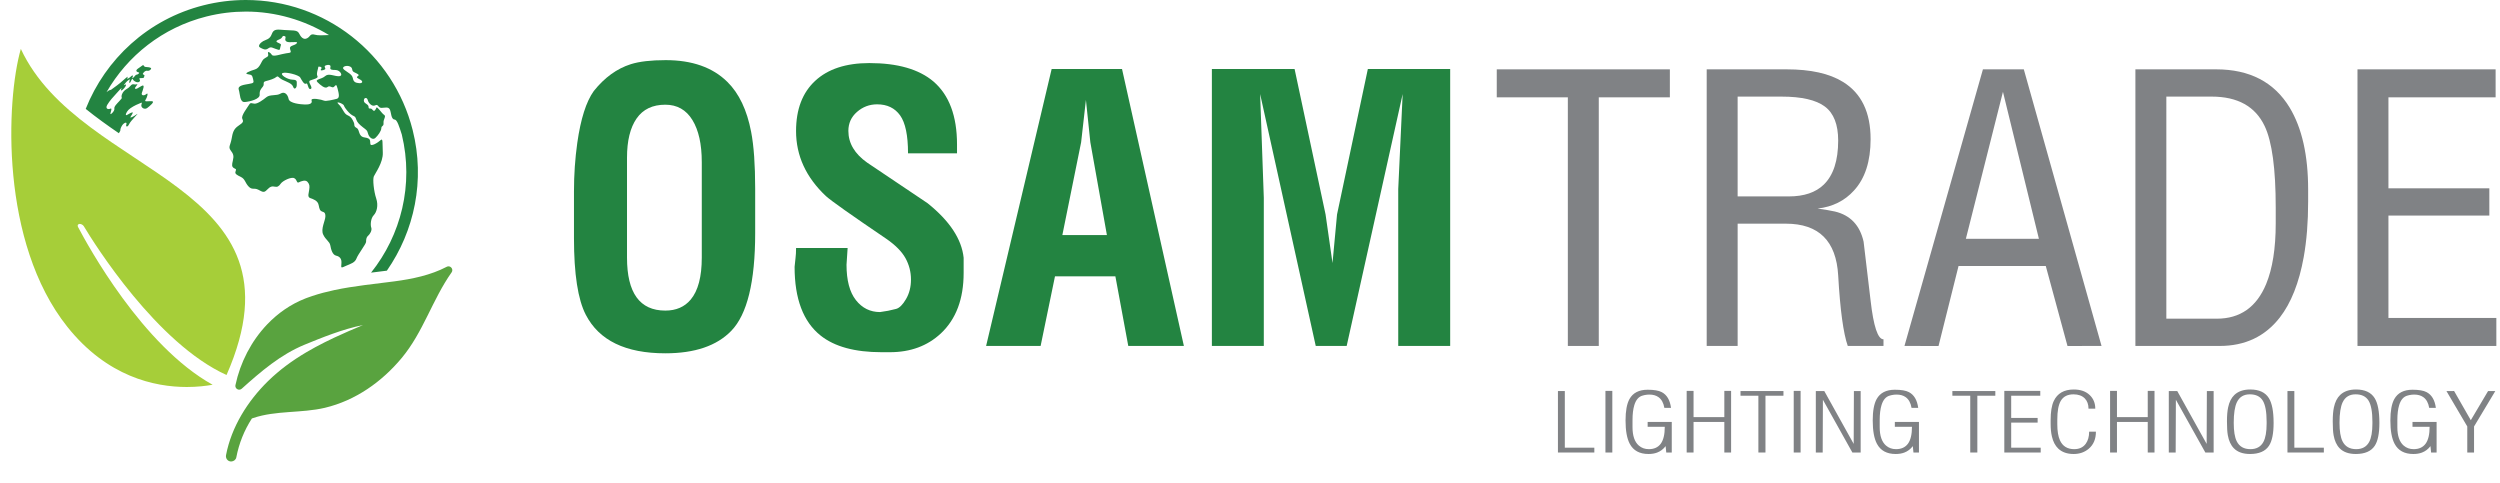 <?xml version="1.0" encoding="iso-8859-1"?>
<!-- Generator: Adobe Illustrator 16.0.0, SVG Export Plug-In . SVG Version: 6.00 Build 0)  -->
<!DOCTYPE svg PUBLIC "-//W3C//DTD SVG 1.1//EN" "http://www.w3.org/Graphics/SVG/1.1/DTD/svg11.dtd">
<svg version="1.1" id="Layer_1" xmlns="http://www.w3.org/2000/svg" xmlns:xlink="http://www.w3.org/1999/xlink" x="0px" y="0px"
	 width="534.535px" height="103.276px" viewBox="0 0 534.535 103.276" style="enable-background:new 0 0 534.535 103.276;"
	 xml:space="preserve">
<g>
	<defs>
		<rect id="SVGID_1_" x="2.417" width="94.294" height="98.674"/>
	</defs>
	<clipPath id="SVGID_2_">
		<use xlink:href="#SVGID_1_"  style="overflow:visible;"/>
	</clipPath>
	<path style="clip-path:url(#SVGID_2_);fill:#A6CE39;" d="M4.455,10.454c-3.151,11.021-4.452,41.369,9.942,59.421
		c8.512,10.688,18.668,12.87,25.544,12.87c2.247,0,4.144-0.231,5.518-0.479c-15.02-8.337-26.678-29.764-28.778-33.733
		c-0.173-0.322-0.037-0.617,0.3-0.652c0.024-0.003,0.047-0.004,0.072-0.004c0.323,0,0.698,0.218,0.877,0.51
		c2.271,3.784,15.578,25.037,30.507,31.793C66.621,38.791,17.304,38.077,4.455,10.454"/>
	<path style="clip-path:url(#SVGID_2_);fill:#59A33F;" d="M49.173,98.647c0.079,0.018,0.16,0.026,0.239,0.026
		c0.017,0,0.032-0.001,0.049-0.001c0.493-0.021,0.967-0.367,1.063-0.872c0.572-2.998,1.704-5.809,3.335-8.328
		c0.092-0.028,0.187-0.057,0.285-0.092c4.816-1.646,10.362-1.011,15.33-2.19c6.524-1.551,12.159-5.535,16.414-10.646
		c4.625-5.555,6.559-12.486,10.667-18.302c0.409-0.58-0.055-1.296-0.659-1.296c-0.01,0-0.022,0.001-0.032,0.001
		c-0.114,0.005-0.233,0.035-0.351,0.097c-3.429,1.803-7.419,2.616-11.178,3.113c-4.304,0.568-8.616,0.967-12.834,1.864
		c-0.012,0.002-0.025,0.005-0.037,0.007c-0.012,0.003-0.023,0.006-0.035,0.008c-1.569,0.336-3.124,0.741-4.661,1.251
		c-0.012,0.004-0.023,0.009-0.036,0.013c-0.013,0.004-0.025,0.009-0.038,0.014c-0.344,0.113-0.685,0.232-1.026,0.358
		c-0.128,0.047-0.254,0.095-0.38,0.145c-0.013,0.004-0.025,0.01-0.036,0.015c-0.014,0.003-0.025,0.009-0.037,0.014
		c-3.077,1.212-5.79,3.11-8.049,5.464c-0.009,0.01-0.016,0.021-0.026,0.028l-0.023,0.025c-3.392,3.555-5.754,8.138-6.776,12.966
		c-0.118,0.556,0.327,0.99,0.806,0.99c0.01,0,0.022,0,0.033-0.002c0.174-0.007,0.349-0.072,0.504-0.21
		c4.108-3.686,8.295-7.29,13.454-9.415c0.871-0.358,1.752-0.719,2.64-1.07c0.017-0.007,0.035-0.015,0.052-0.021
		c0.018-0.008,0.037-0.015,0.055-0.021c1.046-0.414,2.102-0.819,3.168-1.198c0.009-0.004,0.019-0.008,0.03-0.01
		c0.013-0.006,0.026-0.01,0.039-0.015c2.145-0.762,4.323-1.424,6.513-1.867c-2.069,0.862-4.132,1.747-6.155,2.694
		c-0.012,0.007-0.025,0.013-0.038,0.019c-0.009,0.004-0.018,0.008-0.027,0.013c-0.653,0.308-1.3,0.62-1.944,0.942
		c-0.014,0.008-0.028,0.014-0.041,0.021c-0.015,0.008-0.028,0.015-0.042,0.021c-1.335,0.671-2.648,1.377-3.93,2.135
		c-2.926,1.731-5.685,3.729-8.164,6.159c-4.34,4.254-7.818,9.781-8.967,15.803C48.212,97.898,48.558,98.505,49.173,98.647"/>
	<path style="clip-path:url(#SVGID_2_);fill:#238441;" d="M76.778,17.781c-0.707-0.071-1.18-0.205-1.331-1.048
		c-0.149-0.844-1.051-1.182-1.834-1.803c-0.783-0.621,0.383-0.999,1.059-0.772c0.959,0.325,0.356,0.918,1.006,1.257
		c0.651,0.341,1.33,0.546,0.845,0.857c-0.485,0.313-0.015,0.445,0.577,0.798C77.69,17.426,77.487,17.854,76.778,17.781
		 M88.232,27.805C84.095,11.433,69.429,0,52.565,0v2.477V0h-0.002c-3.035,0-6.079,0.381-9.045,1.131
		c-11.9,3.006-20.971,11.531-25.191,22.149c2.255,1.824,4.65,3.54,7.087,5.205c0.242-0.35,0.35-0.587,0.329-0.719
		c-0.022-0.147,0.125-0.56,0.347-0.908v0.001c0.044-0.069,0.091-0.135,0.14-0.196c0.005-0.008,0.01-0.014,0.016-0.022
		c0.051-0.064,0.106-0.122,0.163-0.171c0.389-0.336,0.775-0.347,0.599,0.151c-0.174,0.5,0.256,0.673,0.604-0.087
		c0.348-0.759,2.374-2.636,1.626-2.1c-0.749,0.536-1.484,0.873-1.343,0.577s0.768-1.061,0.358-0.978
		c-0.412,0.08-0.907,0.51-1.211,0.586c-0.305,0.078-0.054-0.636,0.427-1.126c0.48-0.489,1.508-1.032,2.157-1.282
		c0.648-0.251,0.825-0.489,0.62,0.147c-0.206,0.636,0.664,1.176,1.24,0.726c0.578-0.447,1.721-1.387,0.995-1.443
		c-0.726-0.054-1.719,0.198-1.381-0.256c0.339-0.455,0.704-1.739,0.193-1.285c-0.511,0.454-1.145,0.333-0.965-0.232
		c0.181-0.566,0.809-2.004-0.091-1.473c-0.902,0.531-1.094,0.709-1.348,0.558c-0.003-0.003-0.003-0.005-0.006-0.008
		c-0.221-0.167,0.884-1.103,0.352-0.925c-0.536,0.179-0.828-0.29-1.337,0.337c-0.511,0.628-0.958,0.654-1.382,1.108
		c-0.425,0.454-0.61,1.087-0.508,1.32c0.102,0.235-0.009,0.306-0.5,0.842c-0.49,0.534-1.172,1.163-1.054,1.631
		c0.119,0.468-0.959,1.499-0.844,1.015c0.114-0.484,0.417-1.254-0.024-1.034c-0.44,0.22-1.136,0.027-0.657-0.809
		c0.479-0.835,1.424-1.876,1.884-2.361c0.461-0.484,1.4-1.631,1.133-1.067c-0.267,0.566,0.138,0.378,0.593-0.129
		c0.455-0.504,0.566-1.009,0.14-0.727c-0.426,0.281-0.072-0.112,0.222-0.489c0.292-0.378,1.021-0.909,0.85-0.562
		c-0.171,0.346-0.148,0.947,0.139,0.463c0.286-0.484,0.362-0.958,0.52-0.586c0.158,0.372,1.019,0.869,1.417,0.486
		c0.4-0.383-0.474-0.768,0.328-0.754c0.112,0.001,0.2-0.001,0.275-0.008c0.035-0.002,0.06-0.008,0.089-0.012
		c0.045-0.007,0.085-0.015,0.116-0.026c0.017-0.007,0.036-0.012,0.05-0.019c0.015-0.008,0.027-0.018,0.037-0.027
		c0.01-0.008,0.021-0.015,0.029-0.025c0.009-0.01,0.017-0.022,0.023-0.035c0.005-0.009,0.009-0.019,0.013-0.03
		c0.005-0.014,0.012-0.03,0.014-0.045c0.003-0.008,0.004-0.016,0.007-0.024c0.007-0.034,0.014-0.071,0.023-0.111
		c0.002-0.006,0.003-0.013,0.005-0.019c0.009-0.034,0.02-0.068,0.038-0.104c0.017-0.038,0.022-0.069,0.017-0.096
		c-0.034-0.181-0.51-0.142-0.304-0.439c0.238-0.341,0.531-0.632,0.942-0.541c0.076,0.016,0.153,0.008,0.231-0.01
		c-0.002,0.001-0.004,0.004-0.006,0.005c0.02-0.004,0.04-0.013,0.061-0.02c0.015-0.005,0.032-0.009,0.048-0.014
		c0.045-0.018,0.089-0.04,0.131-0.065c0.01-0.006,0.019-0.014,0.03-0.021c0.031-0.02,0.061-0.042,0.089-0.066
		c0.015-0.011,0.026-0.023,0.039-0.036c0.022-0.02,0.042-0.04,0.059-0.061c0.011-0.014,0.021-0.026,0.031-0.039
		c0.018-0.025,0.031-0.049,0.041-0.073c0.005-0.01,0.012-0.021,0.014-0.029c0.011-0.029,0.014-0.056,0.012-0.081
		c-0.001-0.01-0.006-0.019-0.009-0.029c-0.004-0.008-0.004-0.02-0.009-0.028c-0.003,0.001-0.004,0.004-0.005,0.005
		c-0.008-0.011-0.011-0.026-0.022-0.035c-0.214-0.162-0.697-0.193-1.157-0.228c-0.462-0.035-0.273-0.646-0.774-0.238
		c-0.501,0.408-1.352,0.797-1.158,1.138c0.195,0.34,0.843,0.177,0.479,0.53c-0.364,0.351-0.523,0.066-0.804,0.484
		c-0.283,0.419-0.703,0.633-0.513,0.281c0.191-0.352,0.048-0.576-0.432-0.086c-0.48,0.49-0.876,0.46-0.678,0.215
		c0.197-0.244,0.221-0.489-0.81,0.464c-1.032,0.954-1.742,1.394-2.703,2.114c0,0-0.328-0.045-0.938,0.49
		C27.25,11.934,34.739,5.903,44.125,3.531c2.823-0.712,5.654-1.054,8.439-1.054c6.377-0.001,12.505,1.81,17.787,5.018
		c-1.241,0.06-2.372,0.109-2.957-0.061c-1.162-0.336-0.972,0.371-1.752,0.758c-0.781,0.385-1.328-0.295-1.715-1.078
		c-0.385-0.784-1.52-0.559-3.187-0.705c-1.456-0.128-2.079-0.176-2.485,0.553c-0.001,0.001-0.001,0.003-0.002,0.003
		c-0.004,0.008-0.01,0.02-0.015,0.029c-0.051,0.099-0.101,0.208-0.148,0.336c-0.41,1.11-1.221,1.127-1.824,1.468
		c-0.602,0.341-1.235,1.068-0.658,1.362c0.575,0.296,1.108,0.665,1.74,0.19c0.632-0.475,0.988-0.06,1.593,0.101
		c0.605,0.162,0.871,0.472,0.958-0.178c0.086-0.653,0.439-0.74-0.196-1.021c-0.634-0.28-0.93-0.458-0.018-0.815
		c0.914-0.355,0.528-0.887,1.133-0.726c0.606,0.162-0.189,0.74,0.418,1.155c0.606,0.412,2.653-0.169,2.227,0.379
		c-0.426,0.548-1.709,0.433-1.439,1.246c0.267,0.814,0.252,0.754-0.839,0.905c-1.09,0.149-2.739,0.817-3.051,0.329
		c-0.311-0.488-0.991-0.946-0.811-0.234c0.18,0.709-0.338,0.651-0.91,1.11c-0.574,0.461-0.775,1.896-1.881,2.238
		c-1.104,0.341-2.473,0.878-1.558,1.024c0.913,0.147,0.929,0.205,1.138,1.034c0.209,0.828,0.15,0.844-0.865,1.037
		c-1.016,0.195-2.492,0.315-2.193,1.247c0.298,0.932,0.186,2.724,1.292,2.633c1.106-0.091,3.227-0.627,3.179-1.558
		c-0.048-0.933,0.261-1.201,0.688-1.748c0.425-0.549-0.182-0.962,0.644-1.171s1.812-0.52,2.224-0.877
		c0.412-0.356,0.413,0.148,1.342,0.606c0.932,0.457,2.009,0.751,2.262,1.505c0.255,0.755,0.798,0.177,0.766-0.445
		c-0.031-0.621,0.232-1.067-0.904-1.093c-1.135-0.028-2.791-1.121-2.113-1.417c0.677-0.298,3.423,0.393,3.749,0.94
		c0.325,0.548,0.845,1.613,1.271,1.316c0.428-0.297,0.36,1.419,0.979,1.138c0.617-0.282-0.758-1.509-0.139-1.791
		c0.617-0.281,1.885-0.476,1.574-0.965c-0.312-0.487,0.233-1.759,0.188-1.936c-0.044-0.177,1.009-0.066,0.617,0.411
		c-0.393,0.478,0.399,0.34,0.782,0.117c0.382-0.222-0.414-0.65,0.217-0.874c0.079-0.026,0.152-0.047,0.224-0.064
		c0.037-0.009,0.071-0.013,0.108-0.019c0.454-0.075,0.75,0.081,0.643,0.468c-0.027,0.1-0.035,0.183-0.027,0.254
		c0.001,0.012,0,0.025,0.001,0.035c0.007,0.029,0.021,0.052,0.034,0.076c0.005,0.008,0.008,0.02,0.014,0.029
		c0.017,0.022,0.042,0.04,0.066,0.058c0.011,0.007,0.017,0.016,0.027,0.023c0.028,0.015,0.064,0.028,0.098,0.04
		c0.016,0.006,0.026,0.013,0.044,0.018c-0.002,0-0.002-0.002-0.002-0.002c0.178,0.053,0.448,0.073,0.839,0.073
		c1.002-0.001,1.774,1.315,0.712,1.332c-0.217,0.002-0.436-0.025-0.654-0.065c-0.227-0.043-0.451-0.097-0.672-0.146
		c-0.071-0.015-0.143-0.029-0.213-0.042c-0.024-0.006-0.048-0.009-0.071-0.013c-0.078-0.014-0.154-0.025-0.23-0.033
		c-0.023-0.002-0.047-0.005-0.07-0.007c-0.083-0.007-0.164-0.011-0.245-0.008c-0.016,0.001-0.031,0.002-0.047,0.004
		c-0.072,0.005-0.144,0.014-0.212,0.03c-0.016,0.002-0.031,0.003-0.045,0.007c-0.076,0.02-0.152,0.048-0.224,0.084
		c-0.016,0.008-0.033,0.017-0.048,0.027c-0.075,0.041-0.148,0.089-0.217,0.152c-0.776,0.699-2.284,0.639-1.618,1.289
		s1.627,1.478,2.142,1.033c0.514-0.445,0.959,0.325,1.371-0.032c0.411-0.356,0.498-0.756,0.782,0.369
		c0.284,1.125,0.509,2.011-0.199,2.191c-0.707,0.177-2.297,0.58-2.726,0.375c-0.428-0.208-2.878-0.722-2.639-0.026
		c0.239,0.695-0.528,0.888-1.413,0.86c-0.885-0.029-3.318-0.231-3.498-1.194c-0.181-0.961-0.862-1.671-1.729-1.136
		c-0.869,0.534-2.226,0.122-3.006,0.759c-0.78,0.637-1.897,1.423-2.531,1.394c-0.634-0.027-0.841-0.352-1.193,0.241
		c-0.352,0.591-1.731,2.325-1.45,2.946c0.283,0.622,0.268,0.815-0.807,1.526c-1.073,0.713-1.247,1.512-1.479,2.83
		c-0.231,1.317-0.76,1.703-0.197,2.442c0.563,0.738,0.727,1.14,0.48,2.147c-0.248,1.007-0.232,1.317,0.153,1.597
		c0.384,0.282,0.663,0.148,0.43,0.71c-0.234,0.561,0.194,0.769,1.125,1.227c0.93,0.457,0.874,1.227,1.645,2.04
		c0.77,0.813,1.121,0.221,2.051,0.677c0.931,0.458,1.198,0.768,1.887,0.029c0.691-0.742,1.117-0.788,1.649-0.67
		c0.532,0.118,0.87-0.031,1.282-0.638c0.41-0.608,2.25-1.513,2.899-1.173c0.65,0.338,0.476,1.138,0.977,0.886
		c0.501-0.252,1.413-0.61,1.858-0.092c0.444,0.518,0.475,0.888,0.359,1.672c-0.051,0.352-0.138,0.699-0.166,0.997
		c-0.003,0.034-0.008,0.07-0.01,0.104v0.004v-0.002c-0.013,0.317,0.067,0.562,0.374,0.673c0.62,0.22,1.64,0.531,1.819,1.493
		c0.182,0.962,0.314,1.242,0.728,1.391c0.413,0.147,0.738,0.191,0.712,1.079c-0.027,0.887-1.023,2.65-0.473,3.833
		c0.55,1.184,1.376,1.479,1.526,2.322c0.152,0.844,0.45,2.026,1.247,2.203c0.797,0.177,1.241,0.694,1.126,1.729
		c-0.114,1.037-0.026,0.889,0.99,0.442c1.015-0.444,1.9-0.668,2.236-1.571c0.336-0.904,2.038-3.097,2.051-3.541
		c0.013-0.444,0.012-0.947,0.423-1.303c0.412-0.355,0.895-1.17,0.686-1.748c-0.208-0.575-0.124-1.982,0.523-2.651
		c0.647-0.667,1.039-2.087,0.533-3.596c-0.508-1.51-0.782-4.084-0.504-4.72c0.278-0.638,2.011-2.964,1.915-5.081
		c-0.097-2.118,0.077-3.169-0.481-2.649c-0.559,0.519-2.075,1.468-2.181,0.803c-0.104-0.666,0.203-1.185-1.228-1.39
		c-1.431-0.205-0.978-1.641-1.703-2.026c-0.725-0.384-0.356-0.664-0.624-1.227c-0.26-0.548-0.469-1.11-1.262-1.465v-0.001
		c-0.018-0.009-0.036-0.019-0.054-0.027c-0.844-0.354-1.009-1.507-1.912-2.351c-0.901-0.842,1.032-0.134,1.137,0.281
		c0.007,0.027,0.017,0.058,0.031,0.092c0.004,0.01,0.011,0.022,0.016,0.032c0.011,0.026,0.023,0.052,0.039,0.082
		c0.006,0.01,0.013,0.022,0.019,0.034c0.017,0.032,0.035,0.063,0.056,0.099c0.005,0.008,0.012,0.019,0.018,0.028
		c0.023,0.039,0.049,0.079,0.077,0.12c0.003,0.007,0.007,0.014,0.011,0.019c0.032,0.046,0.065,0.095,0.1,0.145
		c0.001,0.002,0.003,0.003,0.004,0.005c0.383,0.536,0.976,1.187,1.407,1.414c0.648,0.339,0.633,0.278,0.857,0.916
		c0.224,0.635,0.638,1.034,1.421,1.655c0.784,0.62,0.902,0.591,1.097,1.36c0.194,0.77,0.992,1.449,1.552,0.929
		c0.557-0.518,1.262-1.452,1.289-2.088c0.026-0.637,0.544-0.327,0.468-1.126c-0.077-0.799,0.644-1.421,0.127-1.731
		c-0.518-0.31-1.481-1.893-1.643-1.538c-0.161,0.356-0.395,0.919-0.734,0.563c-0.34-0.354-0.282-0.368-0.725-0.382
		c-0.442-0.015,0.058-0.518-0.607-0.917s-0.681-0.709-0.58-1.05c0.103-0.341,0.633-0.475,0.798,0.176
		c0.164,0.65,0.933,1.464,1.596,1.108c0.662-0.356,0.576,0.546,1.329,0.545s1.43-0.297,1.77,0.309
		c0.342,0.606,0.23,2.145,1.055,2.189c0.527,0.027,0.999,1.555,1.526,3.213c2.59,10.721-0.169,21.502-6.576,29.519
		c0.481-0.06,0.965-0.12,1.444-0.18c0.645-0.079,1.291-0.162,1.937-0.243C88.604,49.409,90.948,38.554,88.232,27.805"/>
</g>
<polygon style="fill:#808285;" points="320.028,14.827 357.04,14.827 357.04,20.811 341.841,20.811 341.841,73.969 335.227,73.969 
	335.227,20.811 320.028,20.811 "/>
<g>
	<defs>
		<rect id="SVGID_3_" x="-36.247" y="-31.208" width="612" height="157"/>
	</defs>
	<clipPath id="SVGID_4_">
		<use xlink:href="#SVGID_3_"  style="overflow:visible;"/>
	</clipPath>
	<path style="clip-path:url(#SVGID_4_);fill:#808285;" d="M364.915,73.969V14.827h17.089c5.146,0,9.162,0.895,12.048,2.685
		c3.938,2.422,5.908,6.5,5.908,12.237c0,4.738-1.182,8.398-3.545,10.976c-1.995,2.212-4.593,3.502-7.795,3.869
		c1.521,0.211,2.756,0.421,3.701,0.63c3.308,0.788,5.354,2.94,6.142,6.458c0.051,0.367,0.552,4.565,1.497,12.6
		c0.63,5.512,1.547,8.269,2.756,8.269v1.418h-7.639c-0.944-2.679-1.629-7.705-2.048-15.08c-0.421-7.377-4.148-11.064-11.182-11.064
		h-10.316v26.145H364.915z M371.531,41.996h10.946c3.254,0,5.747-0.843,7.48-2.531c2.048-2.001,3.071-5.137,3.071-9.406
		c0-3.422-0.944-5.846-2.835-7.269c-1.891-1.422-4.988-2.135-9.293-2.135h-9.37V41.996z"/>
	<path style="clip-path:url(#SVGID_4_);fill:#808285;" d="M407.201,73.966l16.776-59.14h8.742l16.617,59.14l-7.278,0.011
		l-4.641-17.098h-18.656l-4.277,17.1L407.201,73.966z M435.944,51.053l-7.684-31.418l-7.928,31.418H435.944z"/>
	<path style="clip-path:url(#SVGID_4_);fill:#808285;" d="M456.579,73.969V14.826h17.247c7.191,0,12.441,2.734,15.749,8.201
		c2.624,4.364,3.938,10.201,3.938,17.508v2.602c0,4.364-0.316,8.306-0.945,11.827c-0.999,5.52-2.706,9.831-5.119,12.933
		c-3.151,4.048-7.43,6.072-12.837,6.072H456.579z M463.194,68.14h10.789c4.986,0,8.505-2.47,10.553-7.414
		c1.364-3.313,2.046-7.625,2.046-12.937v-3.393c0-8.308-0.787-14.118-2.362-17.43c-1.996-4.207-5.775-6.311-11.34-6.311h-9.686
		V68.14z"/>
	<polygon style="clip-path:url(#SVGID_4_);fill:#808285;" points="504.064,73.969 504.064,14.827 533.597,14.827 533.597,20.811 
		510.681,20.811 510.681,40.265 532.256,40.265 532.256,46.091 510.681,46.091 510.681,67.983 533.753,67.983 533.753,73.969 	"/>
	<path style="clip-path:url(#SVGID_4_);fill:#238441;" d="M161.468,49.824c0,10.434-1.706,17.41-5.119,20.922
		c-3.099,3.198-7.795,4.796-14.096,4.796c-8.504,0-14.174-2.752-17.01-8.257c-1.68-3.252-2.52-8.704-2.52-16.36v-1.258v-7.472
		v-1.258c0-3.565,0.236-7.025,0.707-10.383c0.731-5.137,1.907-8.833,3.529-11.089c2.301-2.884,4.94-4.797,7.922-5.743
		c1.829-0.575,4.312-0.864,7.451-0.864c5.646,0,10.038,1.546,13.175,4.64c2.51,2.465,4.209,6.03,5.098,10.697
		c0.575,2.99,0.863,7.027,0.863,12.112V49.824z M134.063,33.707v21.38c0,7.549,2.73,11.322,8.19,11.322
		c2.31,0,4.121-0.787,5.435-2.359c1.574-1.886,2.362-4.874,2.362-8.963V34.651c0-3.826-0.67-6.825-2.009-9.001
		c-1.338-2.175-3.268-3.263-5.788-3.263c-2.73,0-4.777,0.984-6.142,2.949C134.746,27.301,134.063,30.091,134.063,33.707"/>
	<path style="clip-path:url(#SVGID_4_);fill:#238441;" d="M194.149,32.783c0-3.832-0.564-6.536-1.693-8.112
		c-1.13-1.575-2.769-2.363-4.921-2.363c-1.629,0-3.059,0.541-4.293,1.618c-1.234,1.076-1.849,2.431-1.849,4.06
		c0,2.63,1.338,4.891,4.016,6.785c4.303,2.891,8.61,5.782,12.914,8.674c4.726,3.785,7.296,7.675,7.717,11.671v3.234
		c0,5.574-1.619,9.884-4.861,12.932c-2.876,2.685-6.508,4.024-10.899,4.024h-1.803c-5.699,0-10.037-1.186-13.016-3.556
		c-3.71-2.951-5.566-7.852-5.566-14.7c0.051-0.631,0.118-1.251,0.196-1.856c0.08-0.604,0.118-1.33,0.118-2.174h11.025l-0.236,3.585
		c0,3.347,0.67,5.868,2.008,7.568c1.339,1.699,3.059,2.55,5.159,2.55c0.734-0.104,1.312-0.197,1.733-0.277
		c0.419-0.078,0.983-0.209,1.693-0.393c0.708-0.188,1.416-0.883,2.125-2.095c0.709-1.209,1.063-2.607,1.063-4.187
		c0-1.632-0.394-3.159-1.18-4.582c-0.788-1.42-2.18-2.817-4.175-4.186c-7.456-5.055-11.733-8.08-12.836-9.082
		c-4.252-4.003-6.379-8.635-6.379-13.902c0-4.633,1.365-8.214,4.097-10.74c2.728-2.529,6.588-3.792,11.574-3.792
		c6.038,0,10.605,1.313,13.703,3.936c3.359,2.889,5.041,7.378,5.041,13.468v1.89H194.149z"/>
	<path style="clip-path:url(#SVGID_4_);fill:#238441;" d="M224.86,14.748h15.043l13.229,59.221h-11.891l-2.756-14.884H225.57
		l-3.071,14.884h-11.655L224.86,14.748z M236.673,50.265L233.13,30.42l-0.945-9.056l-1.024,9.056l-4.016,19.845H236.673z"/>
	<polygon style="clip-path:url(#SVGID_4_);fill:#238441;" points="259.116,14.748 276.799,14.748 283.426,45.86 284.91,56.239 
		285.878,45.852 292.467,14.748 310.068,14.748 310.068,73.969 298.963,73.969 298.963,40.421 299.908,20.104 287.938,73.969 
		281.324,73.969 269.433,20.104 270.22,42.31 270.22,73.969 259.116,73.969 	"/>
	<polygon style="clip-path:url(#SVGID_4_);fill:#808285;" points="333.109,96.753 333.109,83.611 334.58,83.611 334.58,95.721 
		340.891,95.721 340.891,96.753 	"/>
	<rect x="343.266" y="83.578" style="clip-path:url(#SVGID_4_);fill:#808285;" width="1.471" height="13.176"/>
	<path style="clip-path:url(#SVGID_4_);fill:#808285;" d="M352.29,90.218h5.156v6.535h-1.178l-0.135-1.365
		c-0.498,0.654-1.107,1.115-1.832,1.384c-0.527,0.198-1.138,0.299-1.832,0.299c-1.899,0-3.234-0.726-4.002-2.173
		c-0.604-1.133-0.904-2.8-0.904-4.994c0-2.033,0.277-3.558,0.837-4.575c0.736-1.33,2.034-1.998,3.89-1.998
		c1.356,0,2.358,0.17,3.007,0.51c1.102,0.572,1.765,1.694,1.991,3.362h-1.427c-0.179-1.061-0.602-1.826-1.266-2.295
		c-0.513-0.36-1.154-0.542-1.922-0.542c-0.348,0-0.694,0.035-1.04,0.107c-0.106,0.021-0.241,0.058-0.407,0.104
		c-0.845,0.221-1.441,0.906-1.787,2.049c-0.257,0.843-0.385,1.912-0.385,3.207v1.507c0,1.834,0.448,3.144,1.345,3.926
		c0.591,0.515,1.304,0.771,2.14,0.771c1.137,0,1.99-0.393,2.561-1.174c0.568-0.783,0.853-1.987,0.853-3.609h-3.662V90.218z"/>
	<polygon style="clip-path:url(#SVGID_4_);fill:#808285;" points="360.634,83.577 362.104,83.577 362.104,89.186 368.686,89.186 
		368.686,83.577 370.134,83.577 370.134,96.754 368.686,96.754 368.686,90.218 362.104,90.218 362.104,96.754 360.634,96.754 	"/>
	<polygon style="clip-path:url(#SVGID_4_);fill:#808285;" points="372.145,83.611 381.327,83.611 381.327,84.611 377.483,84.611 
		377.483,96.753 375.967,96.753 375.967,84.611 372.145,84.611 	"/>
	<rect x="383.522" y="83.578" style="clip-path:url(#SVGID_4_);fill:#808285;" width="1.472" height="13.176"/>
	<polygon style="clip-path:url(#SVGID_4_);fill:#808285;" points="388.248,83.611 390.057,83.611 396.345,94.914 396.39,83.611 
		397.836,83.611 397.836,96.753 396.063,96.756 389.763,85.474 389.717,96.753 388.248,96.753 	"/>
	<path style="clip-path:url(#SVGID_4_);fill:#808285;" d="M405.144,90.218h5.156v6.535h-1.178l-0.135-1.365
		c-0.498,0.654-1.107,1.115-1.831,1.384c-0.529,0.198-1.139,0.299-1.833,0.299c-1.899,0-3.234-0.726-4.003-2.173
		c-0.604-1.133-0.905-2.8-0.905-4.994c0-2.033,0.279-3.558,0.838-4.575c0.738-1.33,2.034-1.998,3.891-1.998
		c1.355,0,2.358,0.17,3.007,0.51c1.102,0.572,1.764,1.694,1.99,3.362h-1.425c-0.181-1.061-0.603-1.826-1.267-2.295
		c-0.513-0.36-1.153-0.542-1.922-0.542c-0.347,0-0.694,0.035-1.04,0.107c-0.105,0.021-0.241,0.058-0.406,0.104
		c-0.847,0.221-1.441,0.906-1.787,2.049c-0.257,0.843-0.387,1.912-0.387,3.207v1.507c0,1.834,0.449,3.144,1.345,3.926
		c0.592,0.515,1.305,0.771,2.141,0.771c1.137,0,1.991-0.393,2.561-1.174c0.569-0.783,0.854-1.987,0.854-3.609h-3.663V90.218z"/>
	<polygon style="clip-path:url(#SVGID_4_);fill:#808285;" points="417.445,83.611 426.628,83.611 426.628,84.611 422.784,84.611 
		422.784,96.753 421.267,96.753 421.267,84.611 417.445,84.611 	"/>
	<polygon style="clip-path:url(#SVGID_4_);fill:#808285;" points="428.55,83.577 436.239,83.577 436.239,84.61 430.021,84.61 
		430.021,89.359 435.674,89.359 435.674,90.359 430.021,90.359 430.021,95.721 436.33,95.721 436.33,96.754 428.55,96.754 	"/>
	<path style="clip-path:url(#SVGID_4_);fill:#808285;" d="M448.135,92.303c0,1.555-0.504,2.763-1.512,3.626
		c-0.888,0.762-1.972,1.142-3.249,1.142c-1.385,0-2.482-0.386-3.294-1.157c-0.646-0.617-1.099-1.48-1.354-2.59
		c-0.181-0.78-0.271-1.679-0.271-2.694v-0.805c0-1.76,0.22-3.115,0.655-4.059c0.77-1.658,2.202-2.486,4.297-2.486
		c1.448,0,2.586,0.401,3.415,1.205c0.784,0.756,1.178,1.72,1.178,2.895h-1.448c0-0.917-0.267-1.647-0.797-2.194
		c-0.577-0.581-1.383-0.871-2.413-0.871c-1.275,0-2.187,0.472-2.733,1.418c-0.485,0.839-0.729,2.169-0.729,3.987V90.7
		c0,1.469,0.188,2.617,0.565,3.446c0.573,1.259,1.591,1.89,3.054,1.89c1.086,0,1.907-0.386,2.466-1.158
		c0.481-0.664,0.724-1.522,0.724-2.575H448.135z"/>
	<polygon style="clip-path:url(#SVGID_4_);fill:#808285;" points="451.165,83.577 452.636,83.577 452.636,89.186 459.217,89.186 
		459.217,83.577 460.664,83.577 460.664,96.754 459.217,96.754 459.217,90.218 452.636,90.218 452.636,96.754 451.165,96.754 	"/>
	<polygon style="clip-path:url(#SVGID_4_);fill:#808285;" points="463.719,83.611 465.526,83.611 471.815,94.914 471.859,83.611 
		473.307,83.611 473.307,96.753 471.534,96.756 465.233,85.474 465.188,96.753 463.719,96.753 	"/>
	<path style="clip-path:url(#SVGID_4_);fill:#808285;" d="M481.131,83.278c1.886,0,3.212,0.613,3.98,1.838
		c0.681,1.084,1.018,2.858,1.018,5.32c0,2.252-0.332,3.88-0.994,4.882c-0.77,1.167-2.118,1.751-4.049,1.751
		c-1.508,0-2.661-0.409-3.46-1.226c-0.649-0.664-1.078-1.599-1.289-2.8c-0.12-0.676-0.181-1.662-0.181-2.957
		c0-1.214,0.082-2.204,0.248-2.977c0.24-1.153,0.687-2.04,1.334-2.659C478.554,83.669,479.685,83.278,481.131,83.278
		 M477.604,90.401c0,1.773,0.211,3.085,0.634,3.938c0.558,1.13,1.537,1.697,2.939,1.697c1.281,0,2.201-0.51,2.759-1.523
		c0.469-0.862,0.702-2.188,0.702-3.972v-0.348c0-2.124-0.275-3.636-0.825-4.532c-0.552-0.897-1.475-1.348-2.772-1.348
		c-1.296,0-2.215,0.56-2.759,1.679C477.829,86.938,477.604,88.407,477.604,90.401"/>
	<polygon style="clip-path:url(#SVGID_4_);fill:#808285;" points="489.091,96.753 489.091,83.611 490.562,83.611 490.562,95.721 
		496.871,95.721 496.871,96.753 	"/>
	<path style="clip-path:url(#SVGID_4_);fill:#808285;" d="M503.748,83.278c1.885,0,3.211,0.613,3.98,1.838
		c0.681,1.084,1.018,2.858,1.018,5.32c0,2.252-0.332,3.88-0.994,4.882c-0.771,1.167-2.119,1.751-4.049,1.751
		c-1.509,0-2.662-0.409-3.462-1.226c-0.647-0.664-1.076-1.599-1.288-2.8c-0.12-0.676-0.18-1.662-0.18-2.957
		c0-1.214,0.081-2.204,0.247-2.977c0.241-1.153,0.688-2.04,1.335-2.659C501.17,83.669,502.301,83.278,503.748,83.278
		 M500.221,90.401c0,1.773,0.211,3.085,0.633,3.938c0.558,1.13,1.538,1.697,2.94,1.697c1.28,0,2.199-0.51,2.758-1.523
		c0.469-0.862,0.702-2.188,0.702-3.972v-0.348c0-2.124-0.274-3.636-0.825-4.532c-0.552-0.897-1.475-1.348-2.771-1.348
		s-2.216,0.56-2.759,1.679C500.446,86.938,500.221,88.407,500.221,90.401"/>
	<path style="clip-path:url(#SVGID_4_);fill:#808285;" d="M515.825,90.218h5.156v6.535h-1.178l-0.135-1.365
		c-0.498,0.654-1.107,1.115-1.831,1.384c-0.528,0.198-1.139,0.299-1.833,0.299c-1.898,0-3.233-0.726-4.002-2.173
		c-0.604-1.133-0.905-2.8-0.905-4.994c0-2.033,0.278-3.558,0.837-4.575c0.738-1.33,2.035-1.998,3.891-1.998
		c1.357,0,2.358,0.17,3.007,0.51c1.102,0.572,1.765,1.694,1.991,3.362h-1.426c-0.18-1.061-0.603-1.826-1.266-2.295
		c-0.514-0.36-1.154-0.542-1.922-0.542c-0.348,0-0.695,0.035-1.041,0.107c-0.105,0.021-0.24,0.058-0.405,0.104
		c-0.847,0.221-1.442,0.906-1.788,2.049c-0.256,0.843-0.386,1.912-0.386,3.207v1.507c0,1.834,0.448,3.144,1.344,3.926
		c0.592,0.515,1.305,0.771,2.141,0.771c1.137,0,1.991-0.393,2.562-1.174c0.568-0.783,0.853-1.987,0.853-3.609h-3.663V90.218z"/>
	<polygon style="clip-path:url(#SVGID_4_);fill:#808285;" points="523.083,83.611 524.723,83.608 528.293,89.845 531.987,83.609 
		533.531,83.611 528.987,91.183 528.987,96.753 527.538,96.753 527.538,91.183 	"/>
</g>
</svg>

